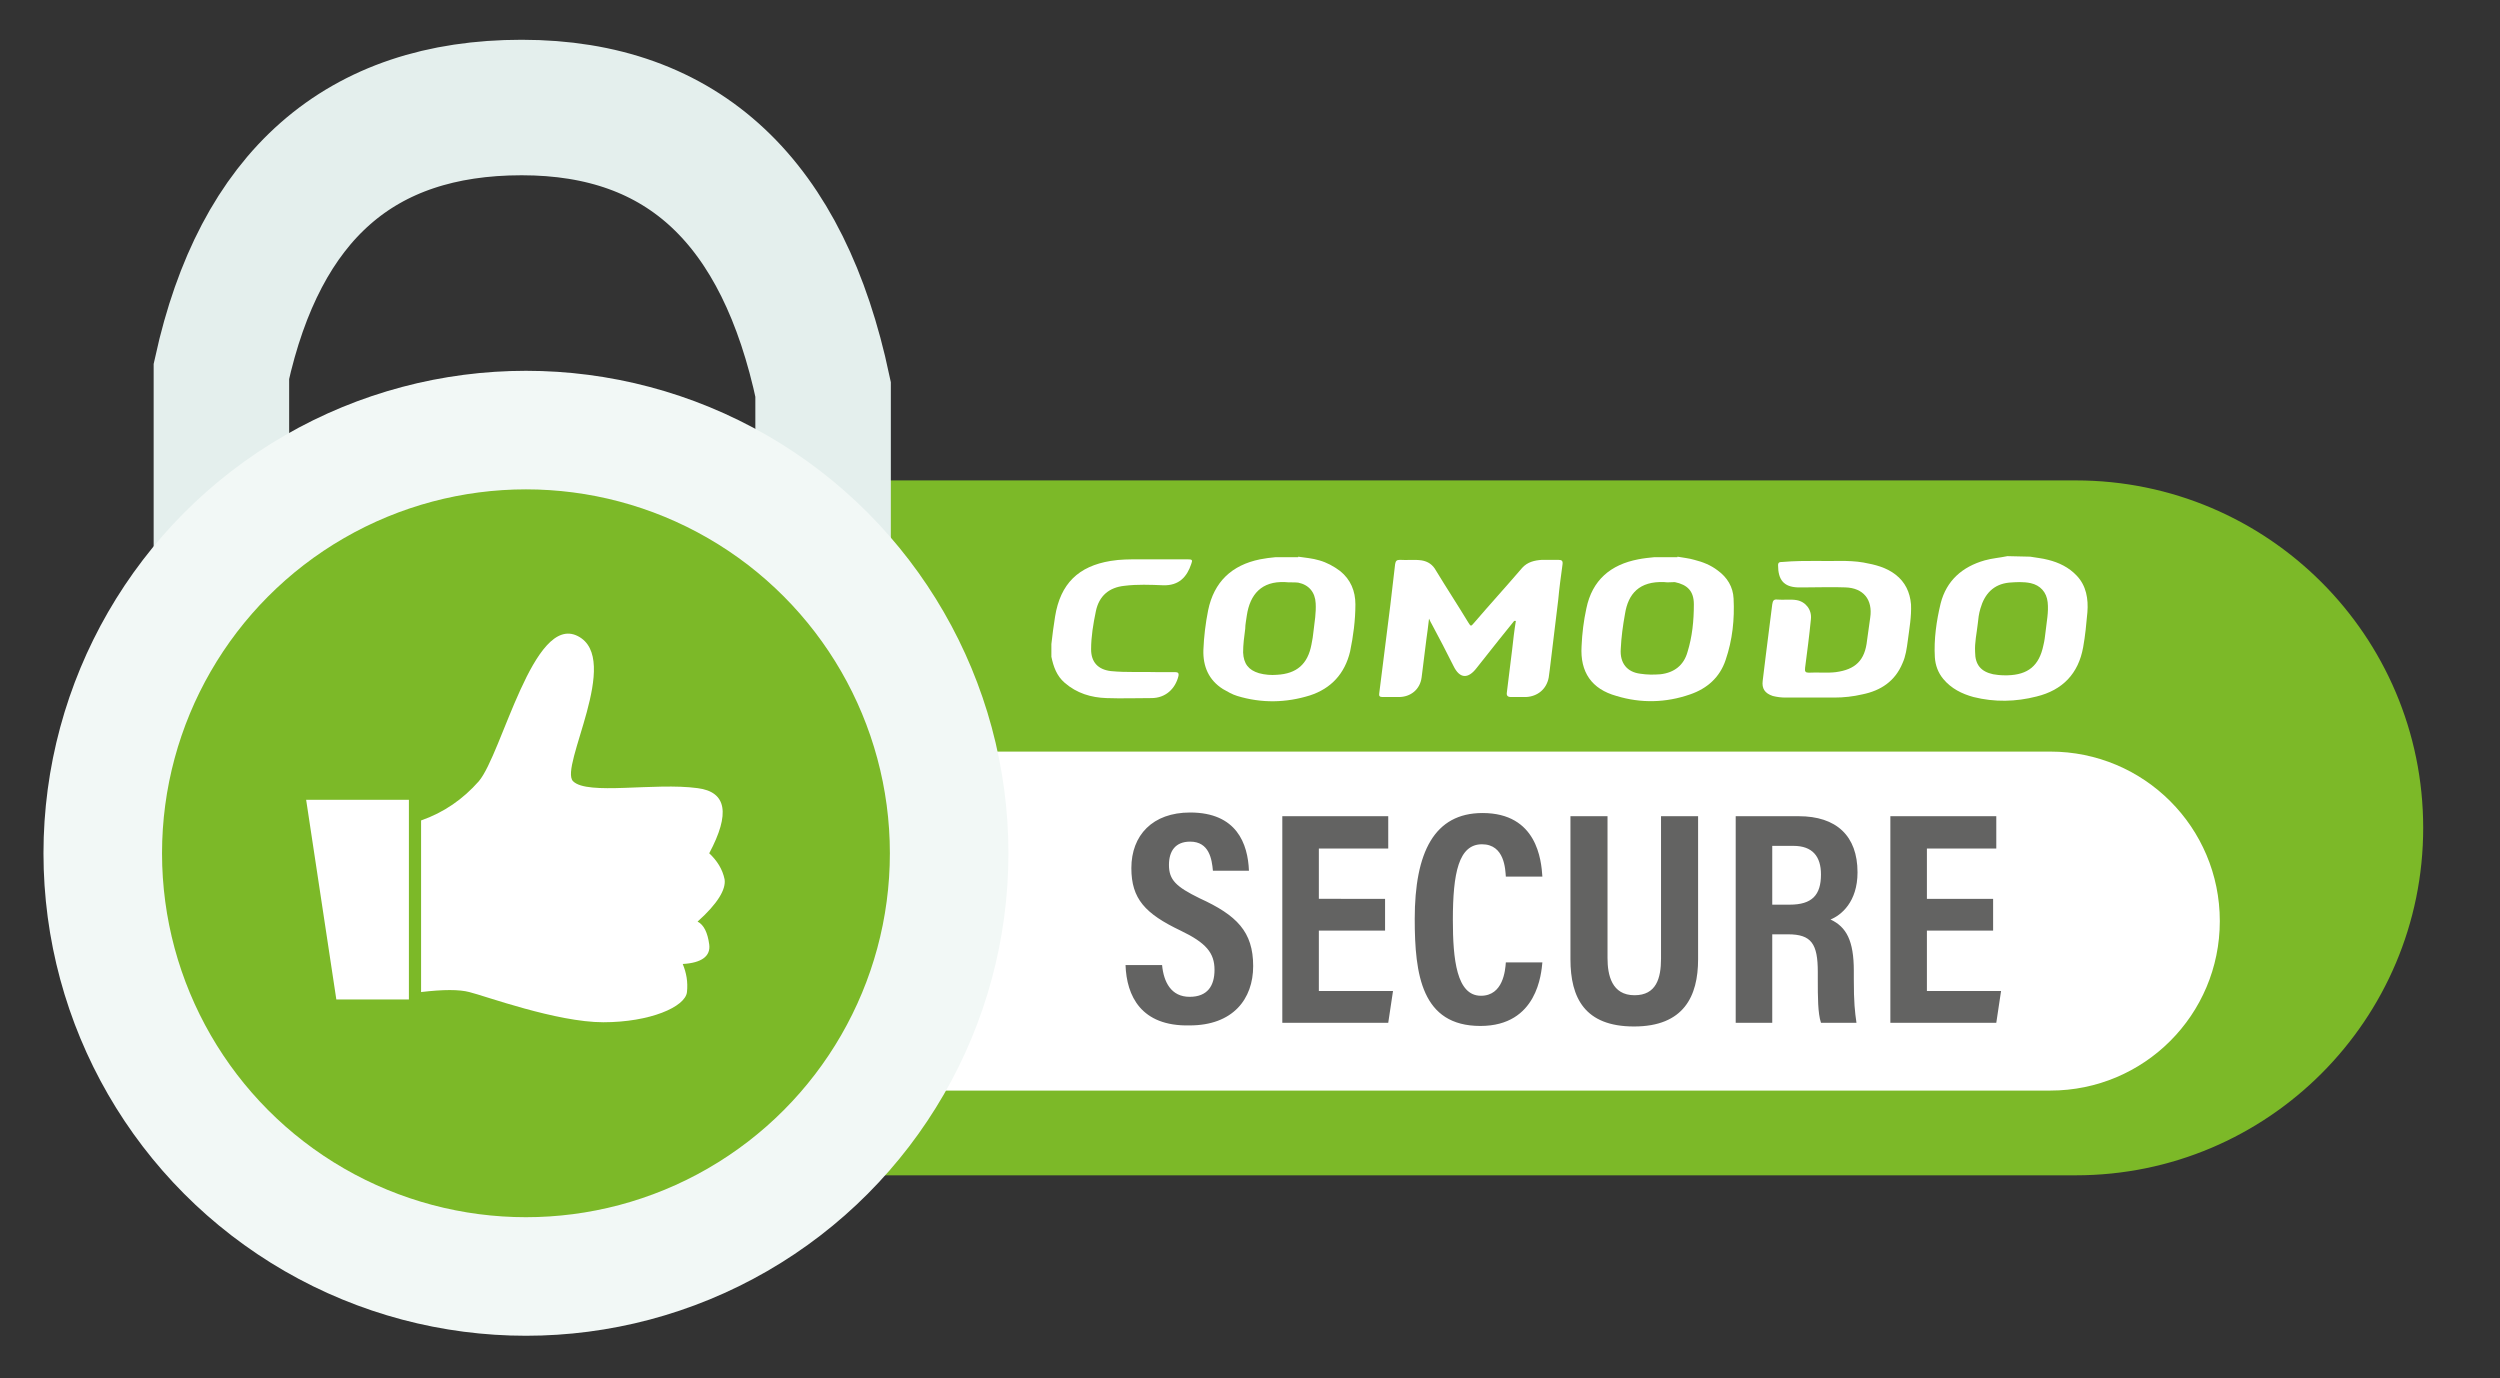 <?xml version="1.0" encoding="UTF-8"?>
<!-- Generator: Adobe Illustrator 28.3.0, SVG Export Plug-In . SVG Version: 6.00 Build 0)  -->
<svg xmlns="http://www.w3.org/2000/svg" xmlns:xlink="http://www.w3.org/1999/xlink" version="1.1" id="katman_1" x="0px" y="0px" viewBox="0 0 472 260.2" style="enable-background:new 0 0 472 260.2;" xml:space="preserve">
<rect x="0" y="0" width="472" height="260.2" fill="#333333" stroke="none"/>
<style type="text/css">
	.st0{fill-rule:evenodd;clip-rule:evenodd;fill:#7CB928;stroke:#7CB928;stroke-width:3.198;}
	.st1{fill-rule:evenodd;clip-rule:evenodd;fill:#FFFFFF;}
	.st2{fill:none;stroke:#E4EFED;stroke-width:25.581;}
	.st3{fill-rule:evenodd;clip-rule:evenodd;fill:#7CB928;stroke:#F2F8F6;stroke-width:22.383;}
	.st4{fill:#636362;}
	.st5{fill:#FFFFFF;}
</style>
<g id="Symbols">
	<g id="comodo" transform="translate(4, 4)">
		<g>
			<g id="Group">
				<path id="Rectangle" class="st0" d="M148.1,88.3h239.8c35.3,0,64,28.6,64,64l0,0c0,35.3-28.6,64-64,64H148.1      c-35.3,0-64-28.6-64-64l0,0C84.1,117,112.8,88.3,148.1,88.3z"></path>
				<path id="Rectangle-Copy" class="st1" d="M152.9,137.9h230.2c17.7,0,32,14.3,32,32s-14.3,32-32,32H152.9V137.9z"></path>
				<path id="Path-3" class="st2" d="M151.4,115.9V69.5c-7.5-35.4-26.4-53.2-56.9-53.2S45.1,32.9,37.8,66.1v42.7"></path>
				<circle id="Oval" class="st3" cx="95.3" cy="157.1" r="79.9"></circle>
				<g id="Group-2" transform="translate(12, 31)">
					<polygon id="Path-2" class="st1" points="41.8,116 47.5,153.7 61.2,153.7 61.2,116      "></polygon>
					<path id="Path-3_00000013881352520336563070000002408477103843562660_" class="st1" d="M63.5,119.9v32.4c4.2-0.5,7.2-0.5,9.1,0       c2.9,0.7,16.5,5.7,25.3,5.7s15.5-2.9,15.8-5.7c0.2-1.9-0.1-3.6-0.8-5.3c3.6-0.2,5.3-1.5,5-3.7s-1-3.7-2.2-4.3       c3.8-3.4,5.4-6.1,5.1-8c-0.4-1.9-1.4-3.5-2.9-4.9c4-7.5,3.3-11.6-2.2-12.3c-8.1-1.1-20.8,1.4-23.5-1.3       c-2.7-2.6,9.3-23.1,0.9-27.4s-14.3,22.2-18.7,27.4C71.4,115.9,67.8,118.4,63.5,119.9z"></path>
				</g>
				<path id="SECURE" class="st4" d="M208.5,178.2h6.9c0.3,3.2,1.7,6,5.2,6c3.4,0,4.7-2.1,4.7-5.1c0-3.2-1.6-5.1-6.4-7.4      c-6.7-3.2-9.3-6-9.3-11.8c0-6.2,4-10.5,11.1-10.5c8.8,0,10.9,5.9,11.1,11H225c-0.2-2.2-0.7-5.5-4.3-5.5c-2.8,0-4,1.8-4,4.4      c0,2.8,1.3,4.1,5.8,6.3c7,3.2,10.1,6.3,10.1,12.8c0,6.2-3.8,11.2-12,11.2C211.4,189.8,208.7,184,208.5,178.2z M257.5,165.7v6      H245v11.4h14l-0.9,6h-20v-39h20v6.1H245v9.5H257.5z M280.3,177.7h6.9c-0.2,2-0.9,12-11.7,12c-11.1,0-12.4-9.7-12.4-20.2      c0-12.6,3.7-20,12.8-20c10.3,0,11.1,8.9,11.3,12h-6.9c-0.1-1.3-0.2-6.1-4.5-6.1c-4.4,0-5.5,5.4-5.5,14.3      c0,7.4,0.7,14.3,5.3,14.3C279.8,184,280.2,179.2,280.3,177.7z M292.5,150.1h7v26.8c0,3.2,0.8,7,5.1,7c4.1,0,5-3.2,5-6.9v-26.9h7      v27c0,7-2.7,12.7-12.1,12.7c-9.3,0-12-5.4-12-12.7V150.1z M333.6,172.4h-3v16.7h-6.9v-39h11.9c7.1,0,11.1,3.7,11.1,10.6      c0,5.6-3.1,8.1-5.1,8.9c3,1.4,4.4,4,4.4,9.7v1.6c0,4.4,0.2,6.1,0.5,8.2h-6.7c-0.6-1.8-0.6-4.9-0.6-8.2v-1.4      C339.2,174.2,338,172.4,333.6,172.4z M330.6,155.7v11.1h3.3c4.2,0,5.9-1.8,5.9-5.7c0-3.4-1.6-5.4-5.2-5.4H330.6z M372.3,165.7v6      h-12.5v11.4h14l-0.9,6h-20v-39h20v6.1h-13.1v9.5H372.3z"></path>
			</g>
			<g id="Group-4" transform="translate(56, 26)">
				<path id="Fill-1" class="st5" d="M182.6,79.9c-4.4-0.2-6.6,2.3-7.2,6.3c-0.1,0.8-0.3,1.7-0.3,2.5c-0.2,1.5-0.4,3-0.4,4.5      c0.1,2.1,1,3.3,3,3.9c1.1,0.3,2.3,0.4,3.4,0.3c3.7-0.2,5.8-2,6.5-5.7c0.2-0.9,0.3-1.7,0.4-2.6c0.2-1.7,0.5-3.4,0.4-5.2      c-0.1-2.1-1.3-3.5-3.3-3.9C184.3,79.9,183.5,80,182.6,79.9z M185.1,75.1c1.3,0.2,2.7,0.3,4,0.7c1.4,0.4,2.7,1.1,3.9,2      c2,1.6,2.9,3.8,2.9,6.3c0,3-0.4,6-1,8.9c-1,4.2-3.6,7-7.6,8.3c-4.5,1.4-9.1,1.5-13.7,0.1c-1-0.3-1.8-0.8-2.7-1.3      c-2.7-1.7-3.8-4.3-3.7-7.4c0.1-2.5,0.4-5,0.9-7.5c1.1-5.3,4.4-8.5,9.8-9.6c1-0.2,1.9-0.3,2.9-0.4h4.3V75.1z"></path>
				<path id="Fill-4" class="st5" d="M254.2,79.9c-4.7-0.2-6.8,2.2-7.4,6c-0.4,2.2-0.7,4.4-0.8,6.6c-0.2,2.7,1.2,4.4,3.7,4.7      c1.3,0.2,2.5,0.2,3.8,0.1c2.6-0.3,4.4-1.7,5.1-4.2c0.9-2.9,1.2-5.9,1.2-9c0-2.5-1.2-3.7-3.6-4.2C255.5,79.9,254.9,80,254.2,79.9      z M256.7,75.1c1.1,0.2,2.2,0.3,3.2,0.6c1.6,0.4,3.1,1,4.4,2c1.8,1.3,2.9,3.1,3,5.3c0.2,3.9-0.2,7.8-1.5,11.6      c-1.1,3.3-3.5,5.4-6.7,6.5c-4.6,1.6-9.3,1.7-13.9,0.3c-4.7-1.3-6.9-4.5-6.6-9.4c0.1-2.4,0.4-4.8,0.9-7.1      c1.1-5.4,4.6-8.3,9.8-9.3c1-0.2,2-0.3,3-0.4h4.4V75.1z"></path>
				<path id="Fill-7" class="st5" d="M318.5,97.5c0.2,0,0.3,0,0.5,0c3.9-0.1,6-1.8,6.8-5.7c0.2-0.8,0.3-1.6,0.4-2.5      c0.2-1.9,0.6-3.7,0.4-5.6c-0.2-1.9-1.4-3.2-3.2-3.6c-1.4-0.3-2.8-0.2-4.1-0.1c-2.9,0.3-4.6,2.1-5.4,4.9c-0.3,1-0.4,1.9-0.5,2.9      c-0.2,1.8-0.6,3.5-0.5,5.3c0,2.4,1.1,3.7,3.4,4.2C316.8,97.4,317.7,97.5,318.5,97.5z M323.3,75.1c1.1,0.2,2.3,0.3,3.4,0.6      c2,0.5,3.9,1.4,5.4,3c1.8,1.9,2.2,4.4,2,6.9c-0.2,2.2-0.4,4.4-0.8,6.6c-0.9,5-3.9,8.1-8.8,9.3c-3.9,1-7.9,1.1-11.9,0.1      c-2.2-0.6-4.2-1.6-5.7-3.4c-1-1.2-1.5-2.6-1.6-4.1c-0.2-3.4,0.3-6.9,1.1-10.2c1.1-4.3,4.1-6.9,8.3-8.1c1.4-0.4,2.9-0.5,4.3-0.8      L323.3,75.1L323.3,75.1z"></path>
				<path id="Fill-10" class="st1" d="M138.5,91.6c0.2-1.7,0.4-3.4,0.7-5.2c1-6.2,4.4-9.5,10.5-10.5c1.8-0.3,3.6-0.3,5.4-0.3      c3,0,6.1,0,9.1,0c0.9,0,1,0.1,0.7,0.9c-0.8,2.4-2.3,4.1-5.3,4c-2.4-0.1-4.9-0.2-7.3,0.1c-2.9,0.3-4.8,1.9-5.4,4.8      c-0.5,2.4-0.9,4.8-0.9,7.2s1.3,3.8,3.7,4.1c3,0.3,5.9,0.1,8.9,0.2c1.1,0,2.2,0,3.3,0c0.5,0,0.7,0.2,0.6,0.7      c-0.6,2.5-2.5,4.2-5.1,4.2c-2.8,0-5.7,0.1-8.5,0c-2.9-0.1-5.6-0.9-7.9-2.9c-1.5-1.3-2.1-3-2.5-4.9V91.6z"></path>
				<path id="Fill-13" class="st1" d="M225.9,87.2c-1,1.2-1.9,2.4-2.9,3.6c-1.4,1.8-2.8,3.5-4.2,5.3c-1.6,2.1-3.2,2.1-4.4-0.4      c-1.3-2.6-2.7-5.3-4.1-7.9c-0.1-0.2-0.3-0.5-0.5-1c-0.2,1.5-0.3,2.7-0.5,3.9c-0.3,2.4-0.6,4.8-0.9,7.2c-0.3,2.3-2.1,3.7-4.3,3.7      c-1,0-2.1,0-3.1,0c-0.5,0-0.7-0.2-0.6-0.7c0.7-5.6,1.4-11.1,2.1-16.7c0.3-2.6,0.6-5.1,0.9-7.7c0.1-0.6,0.3-0.8,0.9-0.8      c1.4,0.1,2.7-0.1,4.1,0.1c1.2,0.2,2.1,0.8,2.7,1.9c2,3.3,4.1,6.5,6.1,9.8c0.5,0.8,0.5,0.8,1.1,0.1c3-3.5,6.1-6.9,9.1-10.4      c1-1.1,2.3-1.4,3.7-1.5c1,0,2.1,0,3.1,0c0.7,0,0.9,0.2,0.8,0.9c-0.3,2.2-0.6,4.4-0.8,6.6c-0.5,4.4-1.1,8.8-1.6,13.2      c-0.1,0.5-0.1,1-0.2,1.5c-0.4,2.2-2.1,3.6-4.3,3.7c-0.9,0-1.9,0-2.8,0c-0.7,0-0.9-0.3-0.8-0.9c0.3-2.7,0.7-5.4,1-8.1      c0.2-1.8,0.4-3.6,0.7-5.4C226,87.3,225.9,87.2,225.9,87.2"></path>
				<path id="Fill-15" class="st1" d="M283.4,75.9c2.5,0.1,5.5-0.2,8.4,0.3c2.2,0.4,4.3,0.9,6.1,2.3c1.8,1.4,2.7,3.3,2.9,5.6      c0.1,2.3-0.3,4.5-0.6,6.8c-0.2,1.5-0.4,3-1,4.3c-1.4,3.4-4.1,5.2-7.6,5.9c-1.7,0.4-3.5,0.6-5.3,0.6c-3.1,0-6.1,0-9.2,0      c-0.8,0-1.6-0.1-2.4-0.3c-1.5-0.5-2.1-1.4-1.9-2.9c0.2-1.6,0.4-3.3,0.6-4.9c0.4-3.2,0.8-6.3,1.2-9.5c0.1-0.7,0.3-1,1-0.9      c1.2,0.1,2.4-0.1,3.6,0.1c1.7,0.3,2.9,1.8,2.7,3.6c-0.3,3.1-0.7,6.1-1.1,9.2c-0.1,0.7,0.1,0.9,0.7,0.9c1.7-0.1,3.4,0.1,5.1-0.1      c3.7-0.5,5.5-2.2,5.9-6c0.2-1.4,0.4-2.9,0.6-4.3c0.5-3.4-1.3-5.6-4.7-5.7c-2.5-0.1-5,0-7.5,0c-0.5,0-1,0-1.5,0      c-2.6-0.1-3.7-1.4-3.7-4.2c0-0.6,0.4-0.6,0.8-0.6C278.8,75.9,280.9,75.9,283.4,75.9"></path>
			</g>
		</g>
	</g>
</g>
</svg>
